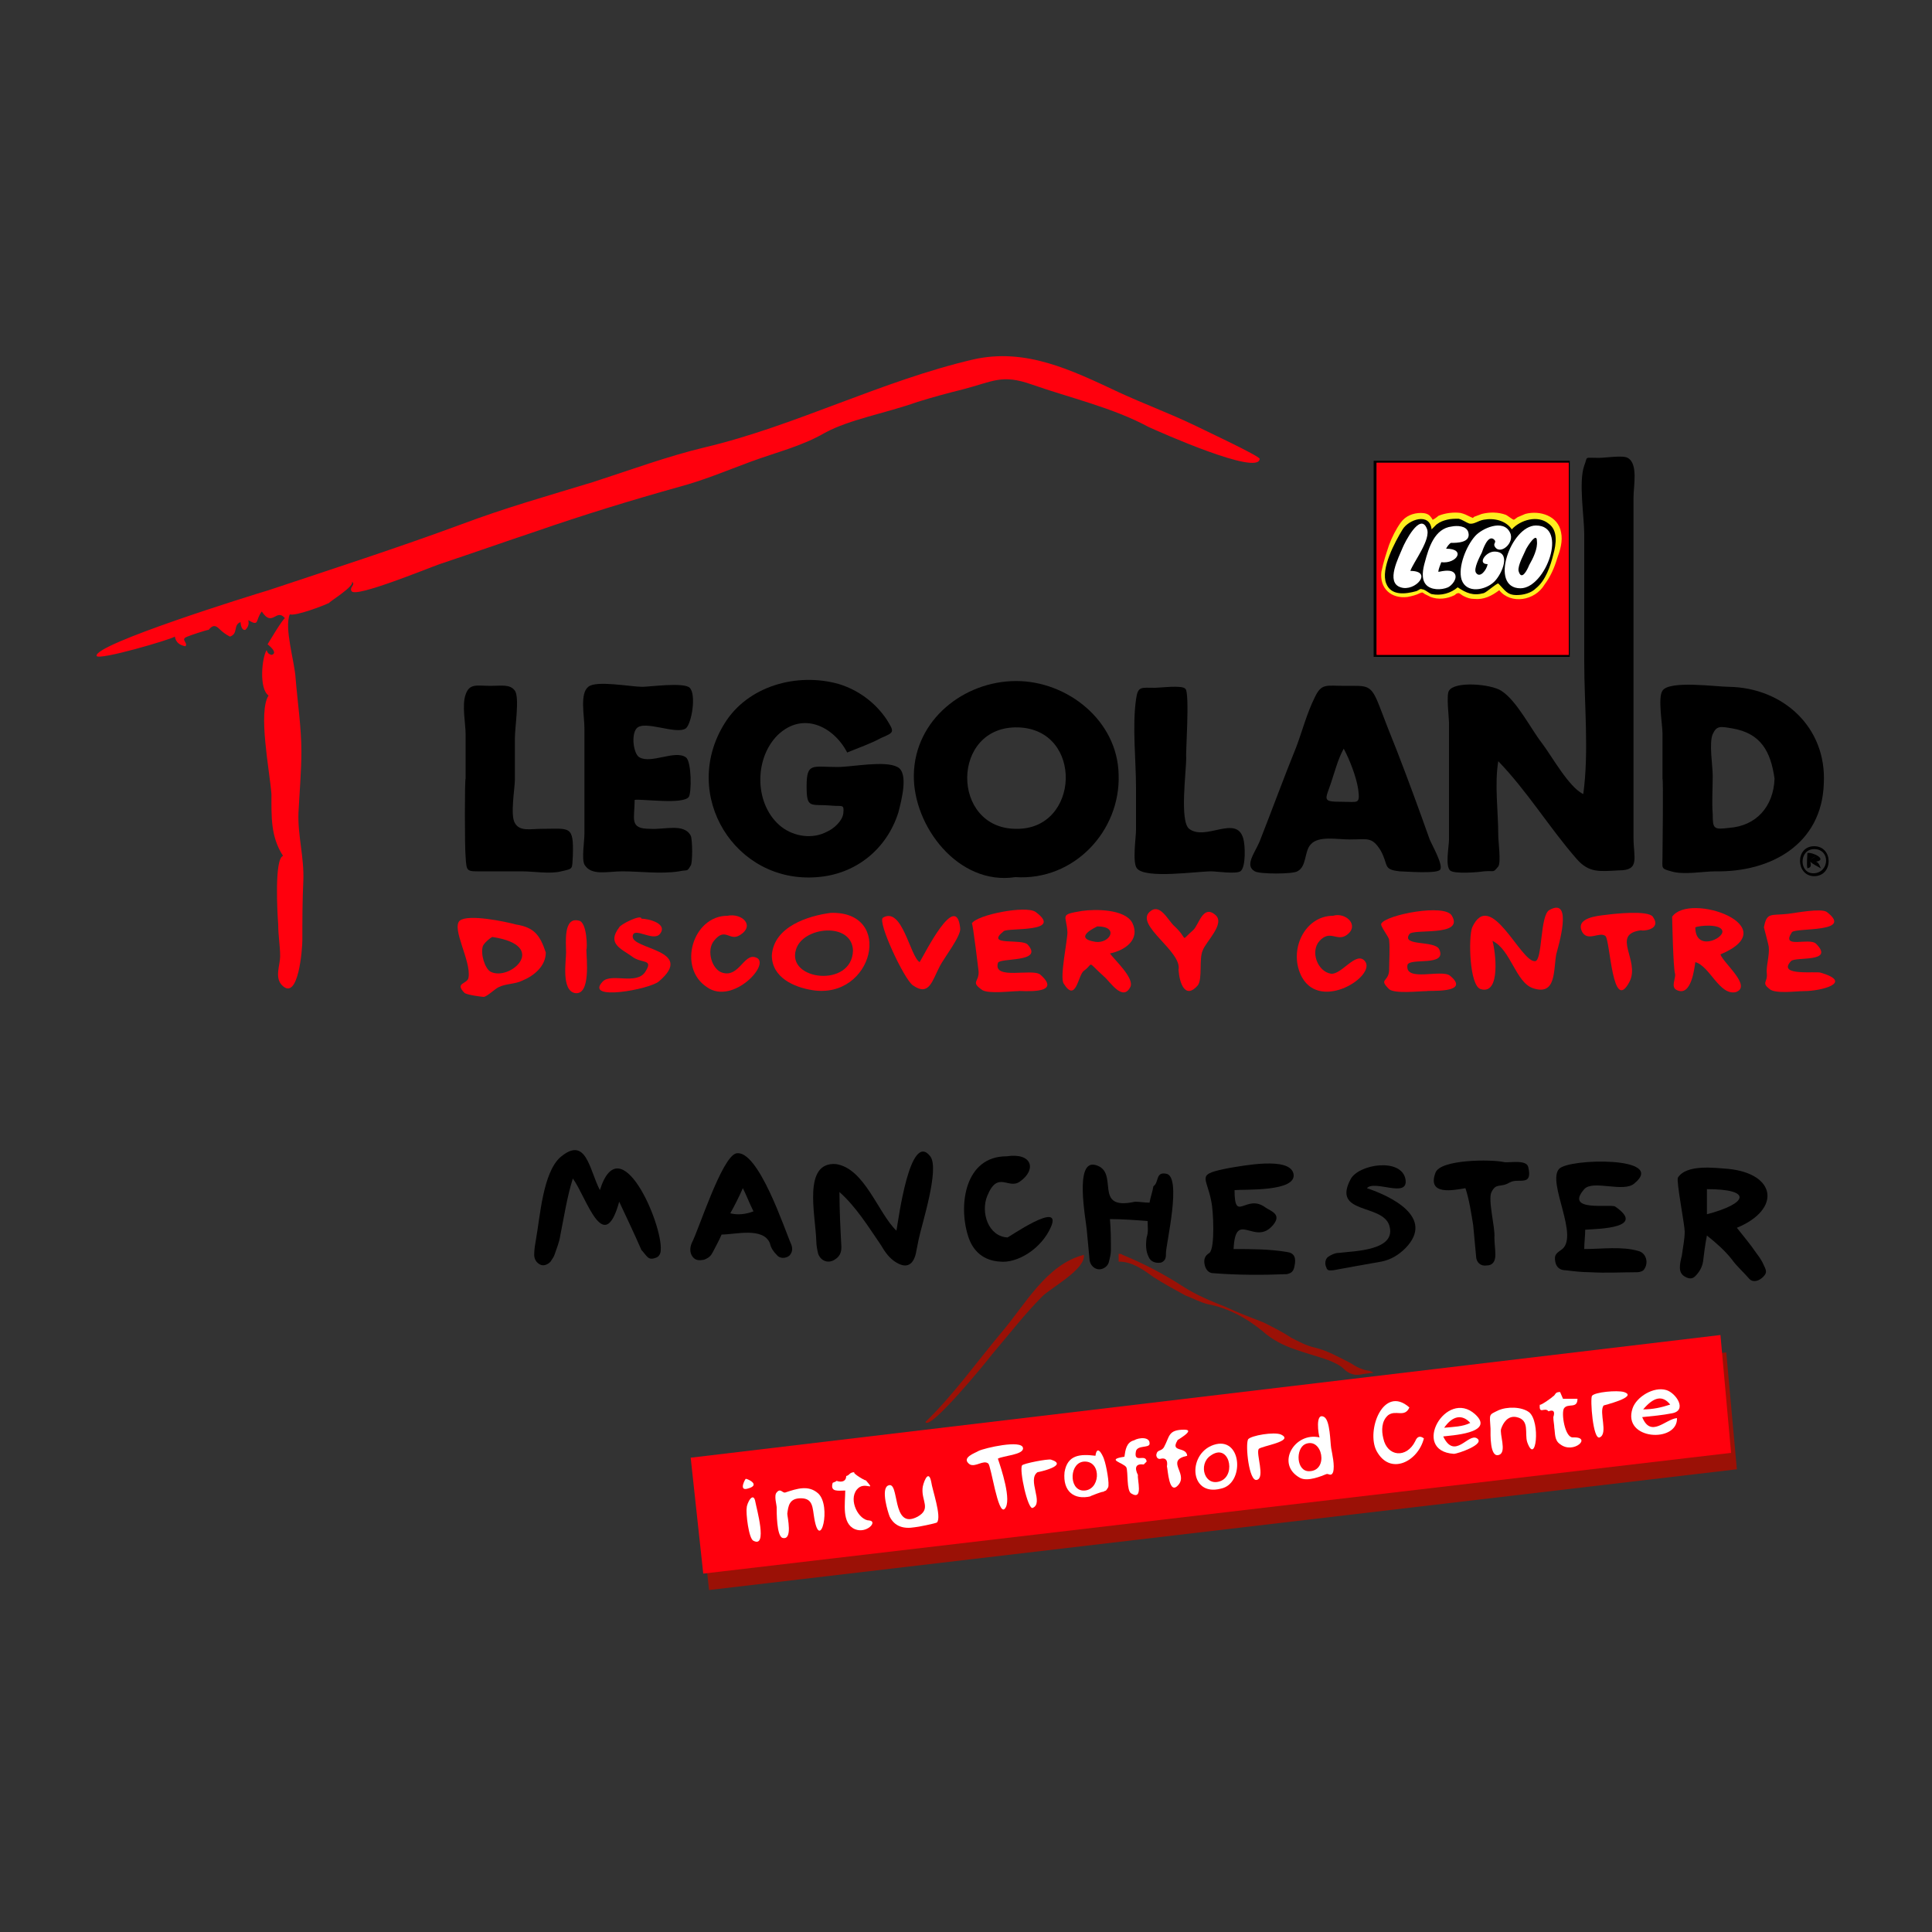 <?xml version="1.0" encoding="utf-8"?>
<!-- Generator: Adobe Illustrator 23.0.3, SVG Export Plug-In . SVG Version: 6.00 Build 0)  -->
<svg version="1.1" id="Layer_1" xmlns="http://www.w3.org/2000/svg" xmlns:xlink="http://www.w3.org/1999/xlink" x="0px" y="0px"
	 viewBox="0 0 200 200" style="enable-background:new 0 0 200 200;" xml:space="preserve">
<rect x="0" y="0" width="200" height="200" fill="#333333" stroke="none"/>
<style type="text/css">
	.st0{fill:#FF000D;}
	.st1{fill:#FFEE1F;}
	.st2{fill:#FFFFFF;}
	.st3{fill:#9B1106;}
</style>
<g>
	<g>
		<path d="M155.1,78.8c-0.4,2.4,0,5.2,0,7.7c0,0.6,0.3,2.8,0,3.2c-0.6,0.7-0.3,0.4-1.5,0.5c-0.6,0.1-3.1,0.3-3.5-0.1
			c-0.5-0.5-0.1-2.5-0.1-3.2c0-2.5,0-5.1,0-7.6c0-1.5,0-3,0-4.5c0-0.5-0.3-2.9,0-3.3c0.6-1,4.3-0.7,5.4,0c1.6,1,3.1,4,4.2,5.4
			c1,1.3,2.8,4.6,4.3,5.3c0.6-4.4,0.1-9.2,0.1-13.7c0-4.4,0-8.8,0-13.2c0-1.8-0.6-5.4,0-7.1c0.4-1-0.1-0.8,1.5-0.8
			c0.7,0,2.5-0.3,3,0c1.1,0.6,0.6,2.9,0.6,4.1c0,2.4,0,4.9,0,7.3c0,9.3,0,18.6,0,27.9c0,2.1,0.7,3.4-1.5,3.4c-2,0.1-3.1,0.3-4.4-1.2
			C160.4,85.7,158.1,81.9,155.1,78.8z"/>
		<path d="M105.1,90.8c-5.9,0.9-10.6-5.3-10.5-10.6c0.1-5.7,5.2-9.7,10.6-9.7c5.3,0,10.5,4.1,10.6,9.7C116,86,111.2,91.2,105.1,90.8
			z M105.2,85.8c6.6,0.1,7-10.3,0.2-10.5C98.4,75.1,98.4,85.8,105.2,85.8z"/>
		<path d="M87.7,77.9c-1.4-2.7-4.6-4.3-7.2-1.8c-2.5,2.5-2.4,7.3,0.4,9.5c1.3,1,3.2,1.3,4.7,0.5c0.7-0.3,1.6-1.1,1.7-1.9
			c0.1-1-0.1-0.7-1.2-0.8c-2.2-0.2-2.6,0.4-2.6-2c0-2.5,0.6-2,3.2-2c1.5,0,4.9-0.7,6.2,0c1.2,0.6,0.4,3.5,0.1,4.7
			c-1.2,3.8-4.4,6.4-8.4,6.7c-8.5,0.7-14.2-8.5-9.6-15.9c2.4-3.9,7.5-5.3,11.8-4.1c2,0.6,3.8,1.9,5,3.7c0.8,1.3,0.8,1.3-0.6,1.9
			C90.1,77,88.9,77.4,87.7,77.9z"/>
		<path d="M172.1,80.6c0-1.6,0-3.1,0-4.7c0-0.9-0.5-3.7,0-4.4c0.7-1.1,5.6-0.4,6.9-0.4c5.6,0.1,10.1,4.2,9.8,10
			c-0.2,6.3-5.5,9.2-11.2,9.1c-1.3,0-3.3,0.4-4.6,0c-1.1-0.3-0.9-0.3-0.9-1.5C172.1,88.2,172.2,80.6,172.1,80.6z M183.7,80.6
			c-0.4-2.8-1.4-4.7-4.4-5.2c-1.2-0.2-1.6-0.3-2,0.6c-0.4,0.9,0,3.3,0,4.3c0,1.3-0.1,2.7,0,4c0,1.5,0.1,1.6,1.7,1.4
			C181.8,85.5,183.6,83.5,183.7,80.6z"/>
		<path d="M139.2,71c2.4,0,2.7-0.2,3.6,2.1c0.6,1.6,1.2,3.1,1.8,4.6c1.2,3.1,2.3,6.1,3.4,9.2c0.2,0.5,1.4,2.6,1.1,3.1
			c-0.2,0.5-3.7,0.2-4.2,0.2c-1.8-0.2-1.1-0.6-2-2.2c-0.9-1.4-1.3-1.1-3.2-1.1c-1.3,0-3.2-0.4-4,0.5c-0.7,0.7-0.4,2.3-1.4,2.8
			c-0.5,0.3-3.9,0.3-4.4,0c-1.1-0.6,0-1.9,0.5-3.1c1.3-3.3,2.5-6.6,3.8-9.8c0.6-1.6,1.1-3.5,1.9-5.1C136.8,70.7,137.3,71,139.2,71z
			 M139.1,77.5c-0.6,1.1-0.9,2.3-1.3,3.5c-0.6,1.8-1,2,1.1,2c1.7,0,1.9,0.3,1.7-1.3C140.4,80.4,139.7,78.6,139.1,77.5z"/>
		<path d="M65.7,82.8c0,2-0.6,3,1.6,3c1.5,0.1,3.5-0.6,4.2,0.7c0.2,0.4,0.2,2.9,0,3.1c-0.4,0.7-0.3,0.4-1.2,0.6c-1.9,0.3-4,0-5.9,0
			c-1.5,0-3.2,0.5-3.9-0.7c-0.3-0.6,0-2.4,0-3.2c0-1.3,0-2.5,0-3.8c0-2.4,0-4.7,0-7.1c0-1.3-0.5-3.6,0.4-4.3c0.8-0.7,4.4,0,5.6,0
			c0.7,0,4.3-0.5,4.9,0.1c0.7,0.7,0.2,3.7-0.4,4.2c-1,0.7-4.3-0.9-5.1,0c-0.6,0.7-0.3,2.7,0.3,3c1.2,0.7,3.7-0.8,4.8,0
			c0.6,0.4,0.6,3.7,0.3,4.1C70.7,83.3,66.6,82.7,65.7,82.8z"/>
		<path d="M122.8,78.4c0,1.5-0.7,6.6,0.3,7.4c1.7,1.3,4.9-1.5,5.6,1c0.2,0.6,0.3,3-0.3,3.4c-0.5,0.3-2.5,0-3,0
			c-1.5,0-6.8,0.8-7.7-0.3c-0.5-0.6-0.1-3.2-0.1-4c0-1.4,0-2.9,0-4.3c0-3-0.4-6.3,0-9.2c0.2-1.4,0.5-1.2,2-1.2
			c0.5,0,2.8-0.3,3.1,0.1C123.2,71.6,122.7,78.4,122.8,78.4z"/>
		<path d="M48.2,80.6c0-1.5,0-3.1,0-4.6c0-1.1-0.4-3,0-4.1c0.4-1.2,1.2-0.9,2.6-0.9c1.1,0,2-0.2,2.5,0.5c0.5,0.7,0,3.8,0,4.9
			c0,1.4,0,2.9,0,4.3c0,0.9-0.5,3.7,0,4.5c0.5,0.9,1.6,0.6,2.8,0.6c2.9,0,3.3-0.4,3.2,2.8c-0.1,1.4,0.1,1.3-1.2,1.6
			c-1.2,0.3-2.8,0-4.1,0c-1.3,0-2.7,0-4,0c-1.7,0-1.7,0.1-1.8-1.5C48.1,87.8,48.1,80.6,48.2,80.6z"/>
		<path class="st0" d="M154.5,97.4c0.3,1,0.9,5.6-1.2,5c-1.2-0.3-1.3-5.4-0.9-6.4c1.9-4.1,5,3.6,6.5,3.5c0.8,0,0.5-4.8,1.5-5.3
			c2.5-1.4,0.9,3.8,0.7,4.6c-0.3,1.7,0,4.3-2.4,3.5C156.9,101.7,156.4,98.3,154.5,97.4z"/>
		<path class="st0" d="M86,94.5c6.6-0.2,4.4,9-1.9,8c-1.9-0.3-4.2-1.3-4.2-3.6C80.1,95.9,83.7,94.8,86,94.5z M88.3,98.4
			c-0.1-3-5.2-2.5-5.9-0.1C81.4,101.5,88.2,102.3,88.3,98.4z"/>
		<path class="st0" d="M56.5,98.6c0,1.4-1.2,2.4-2.4,2.9c-0.8,0.4-1.7,0.3-2.5,0.7c-0.4,0.2-1.1,0.9-1.5,1c-0.2,0-1.7-0.2-2-0.4
			c-1.1-1.1,0.3-0.9,0.4-1.6c0.3-1.7-1.8-5.1-0.9-5.9c0.9-0.7,4.7,0.1,5.8,0.4C55.3,96,55.9,96.8,56.5,98.6z M51,97
			c0-0.1-0.8,0.5-1,0.9c-0.3,0.8,0.2,2.4,0.8,2.7C52.8,101.6,56.9,97.9,51,97z"/>
		<path class="st0" d="M175.5,99.6c-0.1,0.6-0.4,3.6-1.9,2.9c-0.7-0.3-0.1-1.2-0.2-1.7c-0.2-0.6-0.3-5.9-0.3-5.9
			c1.8-2.6,11.9,1,5,3.9c0.3,0.9,3.3,3.3,1.6,3.9C178,103.1,177,100,175.5,99.6z M175.5,96c0,2.5,2.9,1.2,2.8,0.4
			C178.2,95.6,175.9,95.8,175.5,96z"/>
		<path class="st0" d="M114.9,98.7c0.5,0.7,2.6,2.6,2.1,3.5c-0.8,1.5-2.1-0.6-2.7-1.1c-1.9-1.7-1-1.4-2.1-0.6
			c-0.6,0.4-0.8,3.4-2.1,1.3c-0.4-0.7,0.4-4.4,0.4-5.3c-0.1-1.8-0.9-1.8,1.5-2.2c1.4-0.2,4.4-0.2,5.2,1.2
			C118.1,97.3,116.4,98.4,114.9,98.7z M113.6,95.9c0,0-2.7,1.2-0.2,1.6C114.9,97.7,115.9,95.9,113.6,95.9z"/>
		<path class="st0" d="M105.4,102.6c-0.7,0-3,0.3-3.7-0.1c-1.3-0.9-0.3-0.8-0.4-2c0,0.1-0.6-5.1-0.7-4.9c0.5-0.9,5.6-1.9,6.6-1.2
			c3,2.2-2.9,1.6-3.3,2c-2,1.6,1.9,0.7,2.5,1.4c1.7,1.9-3,1.3-3.1,1.9c-0.5,1.8,3.6,0.5,4.4,1.2
			C110.2,103.1,105.4,102.5,105.4,102.6z"/>
		<path class="st0" d="M147.7,102.6c-0.8,0-3.3,0.3-3.9-0.2c-1.1-1.1-0.1-0.7,0-1.9c0-1,0.1-2.3,0-3.2c0-0.3-1-1.5-0.8-1.7
			c0.5-0.9,6.6-2.1,7.3-0.8c1.3,2.2-4,1.3-4.4,1.9c-0.9,1.3,2.7,0.6,3.1,1.6c0.8,1.8-3.1,0.8-3.3,1.6c-0.3,1.8,3.5,0.4,4.4,1.1
			C152.4,102.9,147.7,102.5,147.7,102.6z"/>
		<path class="st0" d="M186.7,102.6c-0.7,0-2.9,0.3-3.5-0.2c-0.9-0.7-0.2-0.7-0.3-1.6c-0.1-0.7,0.3-1.9,0.2-2.8c0-0.1-0.5-2-0.5-2
			c0.3-1.6,0.7-1.2,2.5-1.4c0.8-0.1,3.4-0.6,4-0.2c2.9,2.2-3.2,1.6-3.6,2.1c-1.2,1.8,1.8,0.5,2.5,1.2c2,2-2.2,1.3-2.6,1.8
			c-1.5,1.6,2.7,1,3.1,1.2C191.9,101.7,188.6,102.6,186.7,102.6z"/>
		<path class="st0" d="M138,94.8c1.3-0.4,2.8,1,1.4,2c-1,0.7-1.7-0.6-2.8,0.6c-1,1.1-0.2,3.2,1.2,3.4c1.1,0.1,2.6-2.4,3.5-1.3
			c1.2,1.5-4.5,5.2-6.5,1.7C133.3,98.5,135,94.8,138,94.8z"/>
		<path class="st0" d="M75.3,94.8c1.5-0.3,2.9,1,1.3,2c-1.1,0.7-1.5-0.9-2.7,0.6c-0.8,1-0.2,3,0.9,3.3c1.7,0.5,2.2-2,3.4-1.6
			c1.8,0.5-2.3,5-5,3.1C70.1,100.2,71.7,94.8,75.3,94.8z"/>
		<path class="st0" d="M66.4,95.1c0.7,0,2.8,0.5,1.9,1.6c-0.7,0.8-2.7-0.8-2.8,0.2c-0.2,1.4,6.6,1.4,2.7,4.7c-0.9,0.8-7.8,2.1-5.8,0
			c0.9-0.9,3.5,0.4,4.4-1c0.9-1.4-0.4-0.8-1.4-1.6c-1.1-0.8-2.6-1.3-1.3-3C64.2,95.7,66.4,94.6,66.4,95.1z"/>
		<path class="st0" d="M95.2,99.6c0.5-0.8,3.8-7.5,4.2-3.5c0.1,0.8-1.7,3.1-2.1,3.9c-0.8,1.5-1.1,3.2-2.8,2c-0.9-0.6-3.7-6.6-3.1-7
			C93.4,93.8,94.2,99,95.2,99.6z"/>
		<path class="st0" d="M122,100.4c0.4-1.9-4.5-4.6-3-6c1.1-1,1.9,0.9,2.6,1.5c1.5,1.4,0.5,1.6,1.9,0.4c0.6-0.5,1-2.7,2.3-1.6
			c1.1,0.9-1,2.8-1.3,3.7c-0.4,0.9,0,2.9-0.5,3.6C122.7,103.5,122.1,101.8,122,100.4z"/>
		<path class="st0" d="M169.9,96.3c-3.2,0.4-0.1,3.1-1.2,5.3c-1.8,3.5-2-4.2-2.5-4.7c-0.6-0.5-1.8,0.6-2.4-0.4
			c-0.8-1.5,1.6-1.7,2.5-1.8c0.7-0.1,4.3-0.5,4.8,0.2C172.1,96.3,169.9,96.4,169.9,96.3z"/>
		<path class="st0" d="M60.7,98.3c0,0.8,0.5,4.8-1.2,4.5c-1.4-0.3-0.9-3.3-0.9-4.2c0-1-0.3-3.7,1.3-3.3
			C60.8,95.4,60.8,98.3,60.7,98.3z"/>
	</g>
	<g>
		<path d="M187.8,87.6c2,0,2,3.1,0,3.1C185.9,90.7,185.8,87.6,187.8,87.6z M187.8,87.9c-1.6,0-1.6,2.6,0,2.5
			C189.4,90.3,189.5,87.9,187.8,87.9z M187.1,89.9c-0.1-0.5,0-1.2,0-1.6c0.6-0.1,2.1,0.7,0.9,0.9c0.3,0.1,0.4,0.5,0.5,0.7
			c-0.3-0.2-0.8-0.4-1.1-0.7C187.6,89.9,187.2,89.8,187.1,89.9z M187.4,89C188.4,88.4,187.8,88.7,187.4,89z"/>
	</g>
	<g>
		<g>
			<path d="M142.2,47.7V68h20.3V47.7H142.2z M162.4,67.7h-19.9V47.9h19.9V67.7z"/>
			<rect x="142.5" y="47.9" class="st0" width="19.9" height="19.9"/>
			<path class="st1" d="M155.2,61.1c-0.8,0.6-1.6,1-2.6,0.9c-0.4,0-0.7-0.1-1.1-0.3c-0.2-0.1-0.4-0.3-0.5-0.3
				c-0.2,0-0.3,0.1-0.4,0.2c-0.8,0.4-1.7,0.5-2.5,0.2c-0.2-0.1-0.4-0.2-0.6-0.3c-0.3-0.2-0.2-0.2-0.5-0.1c-0.4,0.2-0.8,0.3-1.3,0.4
				c-1.7,0.2-2.9-0.9-2.7-2.6c0.2-1,0.5-1.9,0.8-2.8c0.3-0.8,0.7-1.6,1.2-2.3c0.5-0.7,1.3-1,2.1-1c0.4,0,0.8,0.1,1,0.4
				c0.1,0.1,0.2,0.3,0.2,0.3c0.1,0,0.5-0.3,0.6-0.4c0.7-0.3,1.6-0.4,2.3-0.3c0.4,0.1,0.6,0.2,1,0.4c0.3,0.1,0.2,0.2,0.4,0
				c0.3-0.1,0.5-0.2,0.8-0.3c0.8-0.2,1.7-0.2,2.5,0.1c0.2,0.1,0.7,0.5,0.8,0.5c0.1,0,0.4-0.3,0.5-0.3c0.2-0.1,0.5-0.2,0.7-0.3
				c1.5-0.4,3.4,0.2,3.7,1.9c0.2,0.9-0.1,1.9-0.4,2.7c-0.3,1-0.7,1.9-1.3,2.7C158.9,62.2,156.4,62.6,155.2,61.1z"/>
			<path d="M150.9,60.8c0.9,0.6,1.6,0.9,2.7,0.6c0.3-0.1,1.3-1,1.5-1c0.7,0.7,0.9,1.2,1.9,1.2c0.7,0,1.5-0.2,2-0.7
				c1-0.8,1.5-2.3,1.8-3.5c0.3-1.1,0.5-2.5-0.5-3.2c-1.1-0.9-2.9-0.4-3.8,0.6c-0.6-0.9-1.8-1.2-2.9-1c-0.6,0.1-1,0.5-1.5,0.4
				c-0.3-0.1-0.7-0.4-1.1-0.5c-0.4,0-0.8,0-1.2,0.1c-0.4,0.1-0.7,0.2-1.1,0.5c-0.1,0.1-0.5,0.5-0.5,0.5c-0.2-1.8-2.4-1-3,0
				c-0.8,1.3-2.3,4.1-1.7,5.6c0.5,1.3,2,1.1,3.1,0.8c0.3-0.1,0.4-0.3,0.6-0.2c0.3,0,0.7,0.4,1,0.5C149.2,61.7,150.2,61.4,150.9,60.8
				z"/>
		</g>
		<g>
			<g>
				<path class="st2" d="M154,58.4c-1.1,0-0.2-1.3,0.7-1.3c1.8,0,0.8,2.3,0,3.1c-0.9,0.9-2.9,1.3-3.4-0.2c-0.4-1.3,0.5-3.5,1.4-4.5
					c0.7-0.8,2.9-1.8,3.6-0.4c0.6,1.1-1.1,2.5-1.6,1.4c-0.1-0.3,0.3-0.4-0.1-0.7c-0.6-0.4-1.1,1.1-1.2,1.4c-0.2,0.4-0.9,1.7-0.6,2.1
					C153.2,59.9,153.9,59,154,58.4C154,58.5,154,58.4,154,58.4z"/>
				<path class="st2" d="M157.4,60.9c-3.3,0-1-6.5,1.6-6.5C162.4,54.4,160,60.9,157.4,60.9z M159.1,56c0-1-1,0.6-1.1,0.8
					c-0.2,0.5-0.9,1.7-0.8,2.3c0.3,1.1,0.9-0.1,1.1-0.6C158.7,57.8,159.2,56.8,159.1,56z"/>
				<path class="st2" d="M149.7,56.8c2.1,0,1.1,1.6-0.5,1.4c-0.1,0.3-0.3,0.7-0.3,1c0.5-0.1,1.4-0.3,1.7,0.2
					c0.3,0.5-0.3,1.2-0.7,1.4c-0.7,0.3-1.8,0.3-2.3-0.3c-0.5-0.6-0.3-1.6-0.1-2.3c0.4-1.5,1-3.5,2.8-3.7c0.5-0.1,1.5-0.1,1.7,0.6
					c0.3,1.1-1.2,1.1-1.8,1.1C150,56.3,149.8,56.6,149.7,56.8z"/>
				<path class="st2" d="M146,59.1L146,59.1c2.4,0,0.5,2.2-1,1.7c-1.6-0.5-0.2-3.1,0.2-4.1c0.2-0.5,1.8-3.7,2.5-2
					C148.2,55.8,146.3,58.2,146,59.1z"/>
			</g>
		</g>
	</g>
</g>
<path class="st0" d="M27.8,72c-1-0.7-0.7-3.9-0.2-4.7c0.1,0.3,0.2,0.4,0.5,0.5c0.8-0.2-0.4-1.1-0.4-1.1c0,0,1.6-2.7,1.8-2.7
	c-0.9-1.1-1.3,1-2.4-0.7c-0.7,0.9-0.2,1.6-1.4,0.9c0.1,0.4,0,0.7-0.3,1c-0.4,0.1-0.5-0.6-0.5-0.8c-0.8,0.3-0.2,1.2-1.1,1.5
	c-0.4-0.2-0.8-0.5-1.1-0.8c-0.4-0.4-0.7-0.4-1.1,0.1c-0.2,0-2,0.6-2.2,0.7c-0.8,0.3,0.1,0.6-0.2,1c-0.6-0.1-1-0.4-1.1-1
	c-0.4,0.3-7.9,2.5-8.1,2c-0.3-1.2,16.1-6.3,17.8-6.8c6.6-2.2,13.4-4.4,19.9-6.8c4.5-1.7,9.1-3,13.7-4.4c3.7-1.2,7.8-2.7,11.6-3.6
	c9.3-2.2,18.3-6.9,27.8-9.1c5.4-1.2,10.1,1.1,15,3.4c2.6,1.2,5.3,2.2,7.8,3.4c0.8,0.4,6.8,3.2,6.8,3.5c-0.1,1.8-10.4-2.8-11.5-3.3
	c-3.7-2-8.1-3-12.1-4.4c-3.1-1.1-4-0.3-7.1,0.5c-1.6,0.4-3.1,0.8-4.7,1.3c-3.4,1.2-7,1.8-9.6,3.2c-2.4,1.4-5,2-7.7,3
	c-2.7,1-4.8,1.9-7.4,2.6c-5,1.4-9.9,2.9-14.8,4.6c-3.3,1.1-6.4,2.2-10,3.4c-1.4,0.5-8.7,3.5-9.1,2.8c-0.3-0.4,0.5-0.7,0-1
	c0.5,0.4-2.5,2.2-2.3,2.2c-0.6,0.3-3.5,1.4-4.1,1.2c-0.6,1.4,0.5,4.9,0.6,6.6c0.2,2.5,0.6,5.1,0.6,7.6c0,2-0.2,4.3-0.3,6.3
	c-0.1,2.4,0.6,4.6,0.5,7.1c-0.1,2.1-0.1,4-0.1,6.1c0,0.9-0.4,6.4-2.1,4.7c-0.8-0.8-0.2-2.1-0.2-3c0-1.1-0.2-2.1-0.2-3.3
	c-0.1-1.3-0.4-6.8,0.5-7.1c-1.3-2-1.2-4.1-1.2-6.4C27.9,79.7,26.7,73.7,27.8,72z"/>
<g>
	<g>
		<polygon class="st3" points="72.1,152.6 73.4,164.6 179.8,152.1 178.7,140 		"/>
		<polygon class="st0" points="71.5,150.9 72.8,162.9 179.2,150.4 178.1,138.2 		"/>
	</g>
	<g>
		<path d="M92.8,127.4c0.2-1.1,1.4-10.4,3.5-7.7c1,1.3-0.9,7.1-1.2,8.6c-0.1,0.5-0.2,1-0.3,1.5c-0.3,1.2-1,1.5-2,0.9
			c-0.7-0.4-1.2-1.1-1.6-1.8c-1.3-1.9-2.6-4-4.3-5.5c0,1.9,0.1,3.8,0.2,5.7c0,0.6-0.2,1-0.7,1.3c-0.6,0.4-1.4,0.2-1.7-0.6
			c-0.1-0.4-0.2-0.9-0.2-1.4c-0.1-2.7-1.4-8.1,2-7.9C89.5,120.9,90.9,125.6,92.8,127.4z"/>
		<path d="M176.7,127.9c-0.2,1-0.3,1.9-0.4,2.7c-0.1,0.6-0.4,1.1-0.8,1.5c-0.3,0.3-0.6,0.3-1,0.1c-0.4-0.2-0.6-0.5-0.6-1
			c0-0.4,0.1-0.8,0.2-1.2c0.1-0.8,0.3-1.7,0.3-2.5c0-0.7-0.9-5.3-0.7-5.6c0.9-1.4,3.8-1,5.2-0.9c5,0.5,5.5,4.2,0.9,6.1
			c0.7,0.9,1.4,1.7,2,2.6c0.3,0.4,0.6,0.8,0.8,1.3c0.3,0.6,0.3,0.8-0.1,1.2c-0.4,0.4-1,0.6-1.4,0.2c-0.6-0.7-1.3-1.3-1.8-2
			C178.6,129.5,177.7,128.7,176.7,127.9z M176.7,123.1c0,0.9,0,1.7,0,2.6C180.9,124.6,181.5,123.1,176.7,123.1z"/>
		<path d="M64.1,124.4c-1.6,5.8-3.4-0.5-4.8-2.4c-0.6,1.9-0.9,3.9-1.3,5.9c-0.1,0.7-0.4,1.4-0.6,2c-0.1,0.3-0.3,0.5-0.4,0.7
			c-0.3,0.3-0.7,0.5-1.1,0.3c-0.4-0.2-0.6-0.6-0.6-1c0-0.6,0.1-1.1,0.2-1.7c0.4-2.2,0.7-6.8,2.5-8.4c2.7-2.3,3,1.3,4.1,3.4
			c2.1-6.7,6.5,3.5,6.3,6.2c0,0.4-0.2,0.7-0.5,0.8c-0.3,0.1-0.6,0.2-0.9-0.1c-0.2-0.2-0.4-0.5-0.6-0.7
			C65.7,127.8,64.9,126.1,64.1,124.4z"/>
		<path d="M164.1,127.3c0,0.7-0.1,1.3-0.1,2c1.8,0,3.9-0.3,5.6,0.2c0.8,0.2,1.1,1.2,0.6,1.9c-0.1,0.2-0.5,0.3-0.7,0.3
			c-1.6,0-3.2,0.1-4.9,0c-0.8,0-1.7-0.1-2.5-0.2c-0.6,0-1-0.3-1.1-0.9c-0.1-0.6,0-0.8,0.6-1.2c2-1.3-1.5-7-0.2-8.4
			c1-1.1,11.2-1.3,7.8,1.5c-1.1,1-4.3-0.4-5.2,0.6c-2.1,2.4,2.7,1.5,3.2,1.8C170.4,127.1,165.7,127.2,164.1,127.3z"/>
		<path d="M127.8,123.2c0,3.5,1.2,0.3,3.2,1.8c0.6,0.4,1.7,0.7,0.8,1.8c-1.9,2.3-3.9-1.7-4.1,2.5c1.8,0,3.7,0,5.5,0.3
			c0.8,0.1,1,0.6,0.8,1.5c-0.1,0.5-0.3,0.7-0.8,0.8c-2.5,0.1-5.1,0.1-7.6-0.1c-0.5,0-0.8-0.4-0.9-0.9c-0.1-0.5,0-0.9,0.5-1.2
			c0.6-0.5,0.4-4.4,0.2-5.3c-0.5-2.7-1.7-2.8,1.9-3.5c1.3-0.2,6.2-1.2,6.6,0.6C134.3,123.4,128.8,123.1,127.8,123.2z"/>
		<path d="M74.7,127.8c-0.3,0.7-0.6,1.2-0.9,1.8c-0.2,0.4-0.4,0.6-0.9,0.8c-0.5,0.1-0.9,0.1-1.2-0.3c-0.3-0.4-0.3-0.9-0.1-1.4
			c0.7-1.3,3.1-8.9,4.6-9.3c2.3-0.5,5.1,8.1,5.7,9.4c0.2,0.5,0.1,0.9-0.2,1.2c-0.4,0.3-1,0.3-1.3-0.1c-0.3-0.3-0.6-0.7-0.7-1.2
			C79,127,76.1,127.8,74.7,127.8z M76.9,123c-0.4,0.9-0.8,1.7-1.3,2.6c0.8,0.2,1.6,0.1,2.4-0.2C77.6,124.6,77.3,123.8,76.9,123z"/>
		<path d="M118.8,126.4c-1.3-0.1-2.6-0.2-3.9-0.2c0.1,1.1,0.1,2.2,0.1,3.2c0,0.4-0.1,0.8-0.2,1.2c-0.1,0.5-0.6,0.8-1,0.8
			c-0.5,0-0.9-0.4-1-0.9c-0.1-1.1-0.2-2.2-0.3-3.2c-0.1-1.1-1.3-7.3,0.9-6.7c2.6,0.7-0.4,4.8,4.1,3.8c0.5,0,1,0.1,1.5,0.1
			c0.1-0.6,0.3-1.1,0.4-1.7c0.6-0.4,0.2-1.5,1.3-1.3c1.7,0.2,0,7.3,0,8.2c0,0.4,0,0.8-0.5,1c-0.6,0.1-1.1-0.1-1.3-0.6
			c-0.3-0.6-0.3-1.3-0.2-2C118.9,127.5,118.8,127,118.8,126.4z"/>
		<path d="M104.2,119.7c2.7-0.4,3.1,1.4,1.4,2.6c-1.2,0.9-2.3-1.2-3.4,1.5c-0.7,1.7,0.1,4.2,2.1,4.3c0.1,0,5.7-3.9,4.5-1.1
			c-1,2.3-3.5,3.8-5.3,3.6c-1.6-0.1-2.8-1-3.3-2.7C99.2,124.7,99.9,119.7,104.2,119.7z"/>
		<path d="M141.5,123c2.4,0.8,7.1,3,4,6.2c-0.7,0.7-1.5,1.2-2.5,1.4c-1.7,0.3-3.4,0.6-5,0.9c-0.3,0-0.6,0.1-0.7-0.3
			c-0.2-0.4-0.1-0.9,0.2-1.1c0.3-0.2,0.7-0.4,1.1-0.4c1.5-0.2,6.1-0.2,5.2-2.9c-0.8-2.2-5.9-1.1-4-4.7c0.8-1.6,5.3-2.3,5.7,0
			C145.8,124.1,142.3,122.1,141.5,123z"/>
		<path d="M151.7,123c-1.2,0.2-4,0.8-3.1-1.6c0.5-1.4,5.8-1.4,7.1-1.1c0.5,0.1,2.3-0.3,2.5,0.5c0.5,2.1-1,1.1-1.9,1.6
			c-1,0.6-1.4,0-1.9,1c-0.4,0.8,0.4,3.7,0.3,4.7c0,0.6,0.1,1.2,0.1,1.8c0,0.7-0.3,1.1-0.9,1.1c-0.6,0.1-1.1-0.3-1.1-1
			c-0.1-1.1-0.2-2.2-0.3-3.2C152.3,125.6,152.1,124.2,151.7,123z"/>
		<path class="st3" d="M95.8,147.2c2.9-2.8,5.3-6.2,7.9-9.3c2.4-2.8,4.6-7,8.5-8c0.2,1.5-3.4,3.4-4.3,4.3c-1.8,1.8-3.5,4-5.2,6
			C102.1,141,96.2,148.2,95.8,147.2z"/>
		<path class="st3" d="M115.8,130.6c0-0.3,0-0.6,0-0.8c0.2,0,0.3,0,0.4,0.1c2.2,0.9,4.3,2,6.3,3.3c1.4,0.9,2.9,1.5,4.4,2.1
			c1.3,0.6,2.6,1.1,3.9,1.6c1,0.5,2,1,2.9,1.6c0.8,0.4,1.5,0.8,2.4,1c1.3,0.3,2.5,1,3.7,1.6c0.6,0.4,1.2,0.7,1.9,0.8
			c0.1,0,0.3,0.1,0.5,0.2c-0.6,0.1-1,0.1-1.4,0.2c-0.6,0.1-1.2-0.1-1.7-0.6c-0.4-0.4-1.1-0.7-1.6-0.9c-1.1-0.4-2.3-0.7-3.4-1.1
			c-1.2-0.4-2.4-1-3.4-1.9c-1.7-1.4-3.6-2.4-5.7-2.8c-0.8-0.2-1.5-0.6-2.3-0.9c-1.1-0.6-2.2-1.2-3.3-1.9
			C118.3,131.4,117.2,130.6,115.8,130.6z"/>
		<g>
			<path class="st2" d="M113.4,150.7c-1.6-0.2-2.9-0.1-3.2,1.7c-0.2,2,1,2.9,2.7,2.5c-0.4,0.1,1.7-0.7,1.2-0.4
				c0.4-0.3,0.3,0,0.6-0.5c0.2-0.3-0.2-2.4-0.4-2.9C114.3,151,113.6,149.3,113.4,150.7z M112.1,154.3c-1.5-0.1-1.4-3,0.2-3
				C114.1,151.3,113.9,154.4,112.1,154.3z"/>
			<path class="st2" d="M105.9,149.9c-0.1-0.9-4,0-4.6,0.3c-0.3,0.2-1.9,0.7-0.9,1.4c0.6,0.3,1.4-0.5,1.9-0.1c0.3,0.2,1,5.4,1.7,4.7
				c0.8-0.8-0.4-4.3-0.7-5.2C103.8,150.7,106,150.6,105.9,149.9z"/>
			<path class="st2" d="M125.9,149.5c-3,0.7-2.9,5.5,0.5,4.6C128.8,153.6,128.6,148.9,125.9,149.5z M126.4,153.3
				c-1.7,0.7-2.4-1.7-1.1-2.6C127.2,149.3,128,152.6,126.4,153.3z"/>
			<path class="st2" d="M122.6,148c-1.7,0-1.5,0.7-2.1,1.8c-0.3,0.5-0.7,0.2-0.8,0.8c0,0.3,0.2,0.5,0.5,0.4c0.5-0.1,0.7,0.2,0.6,0.8
				c0.1,0.3,0.2,3.1,1.2,1.9c1-1.2-1.4-2.5,0.9-3c-0.1-1-1.8-0.3-1-1.6C121.6,149.2,123.9,148,122.6,148z"/>
			<path class="st2" d="M116.4,150.8c-2,0.3-0.1,0.6,0.2,1.1c0.2,0.5,0,2.4,0.5,2.7c1.3,0.8,0.6-1.5,0.7-1.9
				c-0.4-0.8-0.2-1.2,0.6-1.1c0.1-0.1,0.2-0.2,0.3-0.3c-0.1-0.9-1.4,0.3-1.1-1.1c0.2-0.6,1.3-0.3,1.4-0.7c0.1-0.8-1.1-0.7-1.6-0.4
				C116.6,149.3,116.5,150.1,116.4,150.8z"/>
			<path class="st2" d="M108.8,151.1c-0.3-0.1-2.9,0.4-3,0.6c-0.3,0.5,0.6,4.6,1.1,4.4c1.2-0.5-0.6-2.9,0.5-3.7
				C107.5,152.4,110.7,151.7,108.8,151.1z"/>
			<path class="st2" d="M77.4,154.1c1.5-0.4-0.2-1.1-0.2-1C77.2,153,76.4,154.4,77.4,154.1z"/>
			<path class="st2" d="M78.2,155.5c-0.2-1.2-0.9,0.1-0.9,0.6c-0.1,0.5,0.2,3.2,0.7,3.4C79.5,160.3,78.3,156.1,78.2,155.5z"/>
			<path class="st2" d="M84.7,154.6c-1-0.9-2.2-0.5-3.4-0.1c-0.3,0.1-0.5-0.5-0.9,0c-0.3,0.3,0,1.3,0,1.5c0,0.6,0,3,0.6,3.2
				c1.1,0.3,0.5-2.2,0.5-2.5c0.1-0.8,0.2-1.6,1.4-1.6c1.3,0,1.2,1,1.4,2.1C84.9,160.7,86.1,155.9,84.7,154.6z"/>
			<path class="st2" d="M90,157.4c-1.1,0-2.2-2.1-1.3-3.2c0.8-1,2.1,0.4,0.9-1c0.3,0.3-1.6-0.8-1.1-0.8c-0.6,0-0.5,0.3-0.9,0.4
				c0,0.5-0.4,0.7-1,0.5c-0.1,0.1-0.2,0.1-0.4,0.2c-0.3,1,0.6,0.8,1.3,0.8c0,1.3-0.4,3.4,1,4C89.7,158.8,90.9,157.5,90,157.4z"/>
			<path class="st2" d="M96.4,153.4c-0.3-1.5-0.9,0.3-0.9,0.7c-0.1,1.3,0.9,2.1-0.5,2.9c-2.8,1.5-1.8-3.9-3.1-3.2
				c-0.7,0.4,0,2.7,0.2,3.2c0.5,1,1.4,1.3,2.6,1.1c0.2,0,2.2-0.4,2.3-0.5C97.5,157,96.5,154.2,96.4,153.4z"/>
			<path class="st2" d="M162.8,148.8c-0.8,0-1.2-2.5-0.9-3c0.4-0.6,1.4,0.1,1.4-1c-0.5,0-1,0-1.5,0c-0.1-0.2-0.2-0.5-0.3-0.7
				c-0.6,0-0.4,0.3-0.8,0.5c0.2-0.1-1.3,1-1.3,0.8c-0.1,1.1,0.5,0.2,0.9,0.7c0.5-0.2,0.7,0,0.5,0.6c0,0.4,0.1,0.8,0.1,1.1
				c0.1,0.6,0,1.3,0.6,1.7C162.9,150.6,164.9,148.7,162.8,148.8z"/>
			<path class="st2" d="M168.1,144.1c-0.7-0.2-3,0-3.3,0.4c-0.2,0.3,0.1,4.6,0.8,4.3c0.9-0.4-0.1-2.6,0.4-3.3
				C165.9,145.5,169.7,144.6,168.1,144.1z"/>
			<path class="st2" d="M152.7,146.4c-3-2.7-6.7,3.8-2.2,4.1c0.4,0,3.3-1,2.4-1.6c-0.9-0.6-2.3,2.3-3.5-0.2
				C150,148.6,154.9,148.4,152.7,146.4z M149.5,147.8c0.9-1.3,1.9-1.4,2.7-0.5C151.4,147.7,150.5,147.7,149.5,147.8z"/>
			<path class="st2" d="M146.5,149.2c-0.9,1.8-2.9,1.6-3.3-0.3c-0.2-0.8-0.2-1.8,0.5-2.4c0.8-0.6,1.7,0.3,2.2-0.8
				c-2.7-2.4-4.5,2.4-3.4,4.5c1.4,2.6,4.3,1.1,4.9-1.3C147,148.6,146.7,148.7,146.5,149.2z"/>
			<path class="st2" d="M158.3,146.2c-0.8-0.6-2.3-0.6-3.2-0.2c-1,0.5-0.9,0.3-0.8,1.9c0,0.5-0.1,3.1,0.9,2.7c0.8-0.3,0-2.2,0.2-2.7
				c0.2-0.6,0.7-1.4,1.6-1.2c1.4,0.3,0.8,1.7,1.1,2.6C159,151.8,159.5,147.2,158.3,146.2z"/>
			<path class="st2" d="M137.8,149.9c-0.1-0.6-0.1-2.8-0.7-3.2c-1-0.6-0.6,1.9-0.5,2.1c-2.6-0.6-4.6,2.8-2,4.2
				c0.8,0.4,2.2-0.2,2.7-0.4c0.2-0.1,0.5,0.3,0.7-0.2C138.2,151.7,137.9,150.5,137.8,149.9z M135.5,152.3c-1.3,0-1.4-2.3-0.4-2.8
				C136.9,148.7,137.6,152.3,135.5,152.3z"/>
			<path class="st2" d="M173.1,146.3c1.6-0.3,0.4-2.1-0.6-2.4c-1.3-0.4-3.1,0.7-3.5,1.9c-1.1,3.3,4.7,3.6,4.6,1
				c-1.2,0.1-2.7,2.1-3.6-0.1C171,146.6,172.1,146.5,173.1,146.3z M172.9,145.4c-0.9,0.3-1.8,0.5-2.8,0.5
				C171.2,144.6,172.1,144.4,172.9,145.4z"/>
			<path class="st2" d="M132.6,148.5c-0.7-0.3-3.1,0.1-3.4,0.5c-0.3,0.6,0.1,4.4,0.9,4.2c0.9-0.2-0.1-2.7,0.2-3.2
				C130.5,149.7,134.1,149.2,132.6,148.5z"/>
		</g>
	</g>
</g>
</svg>
